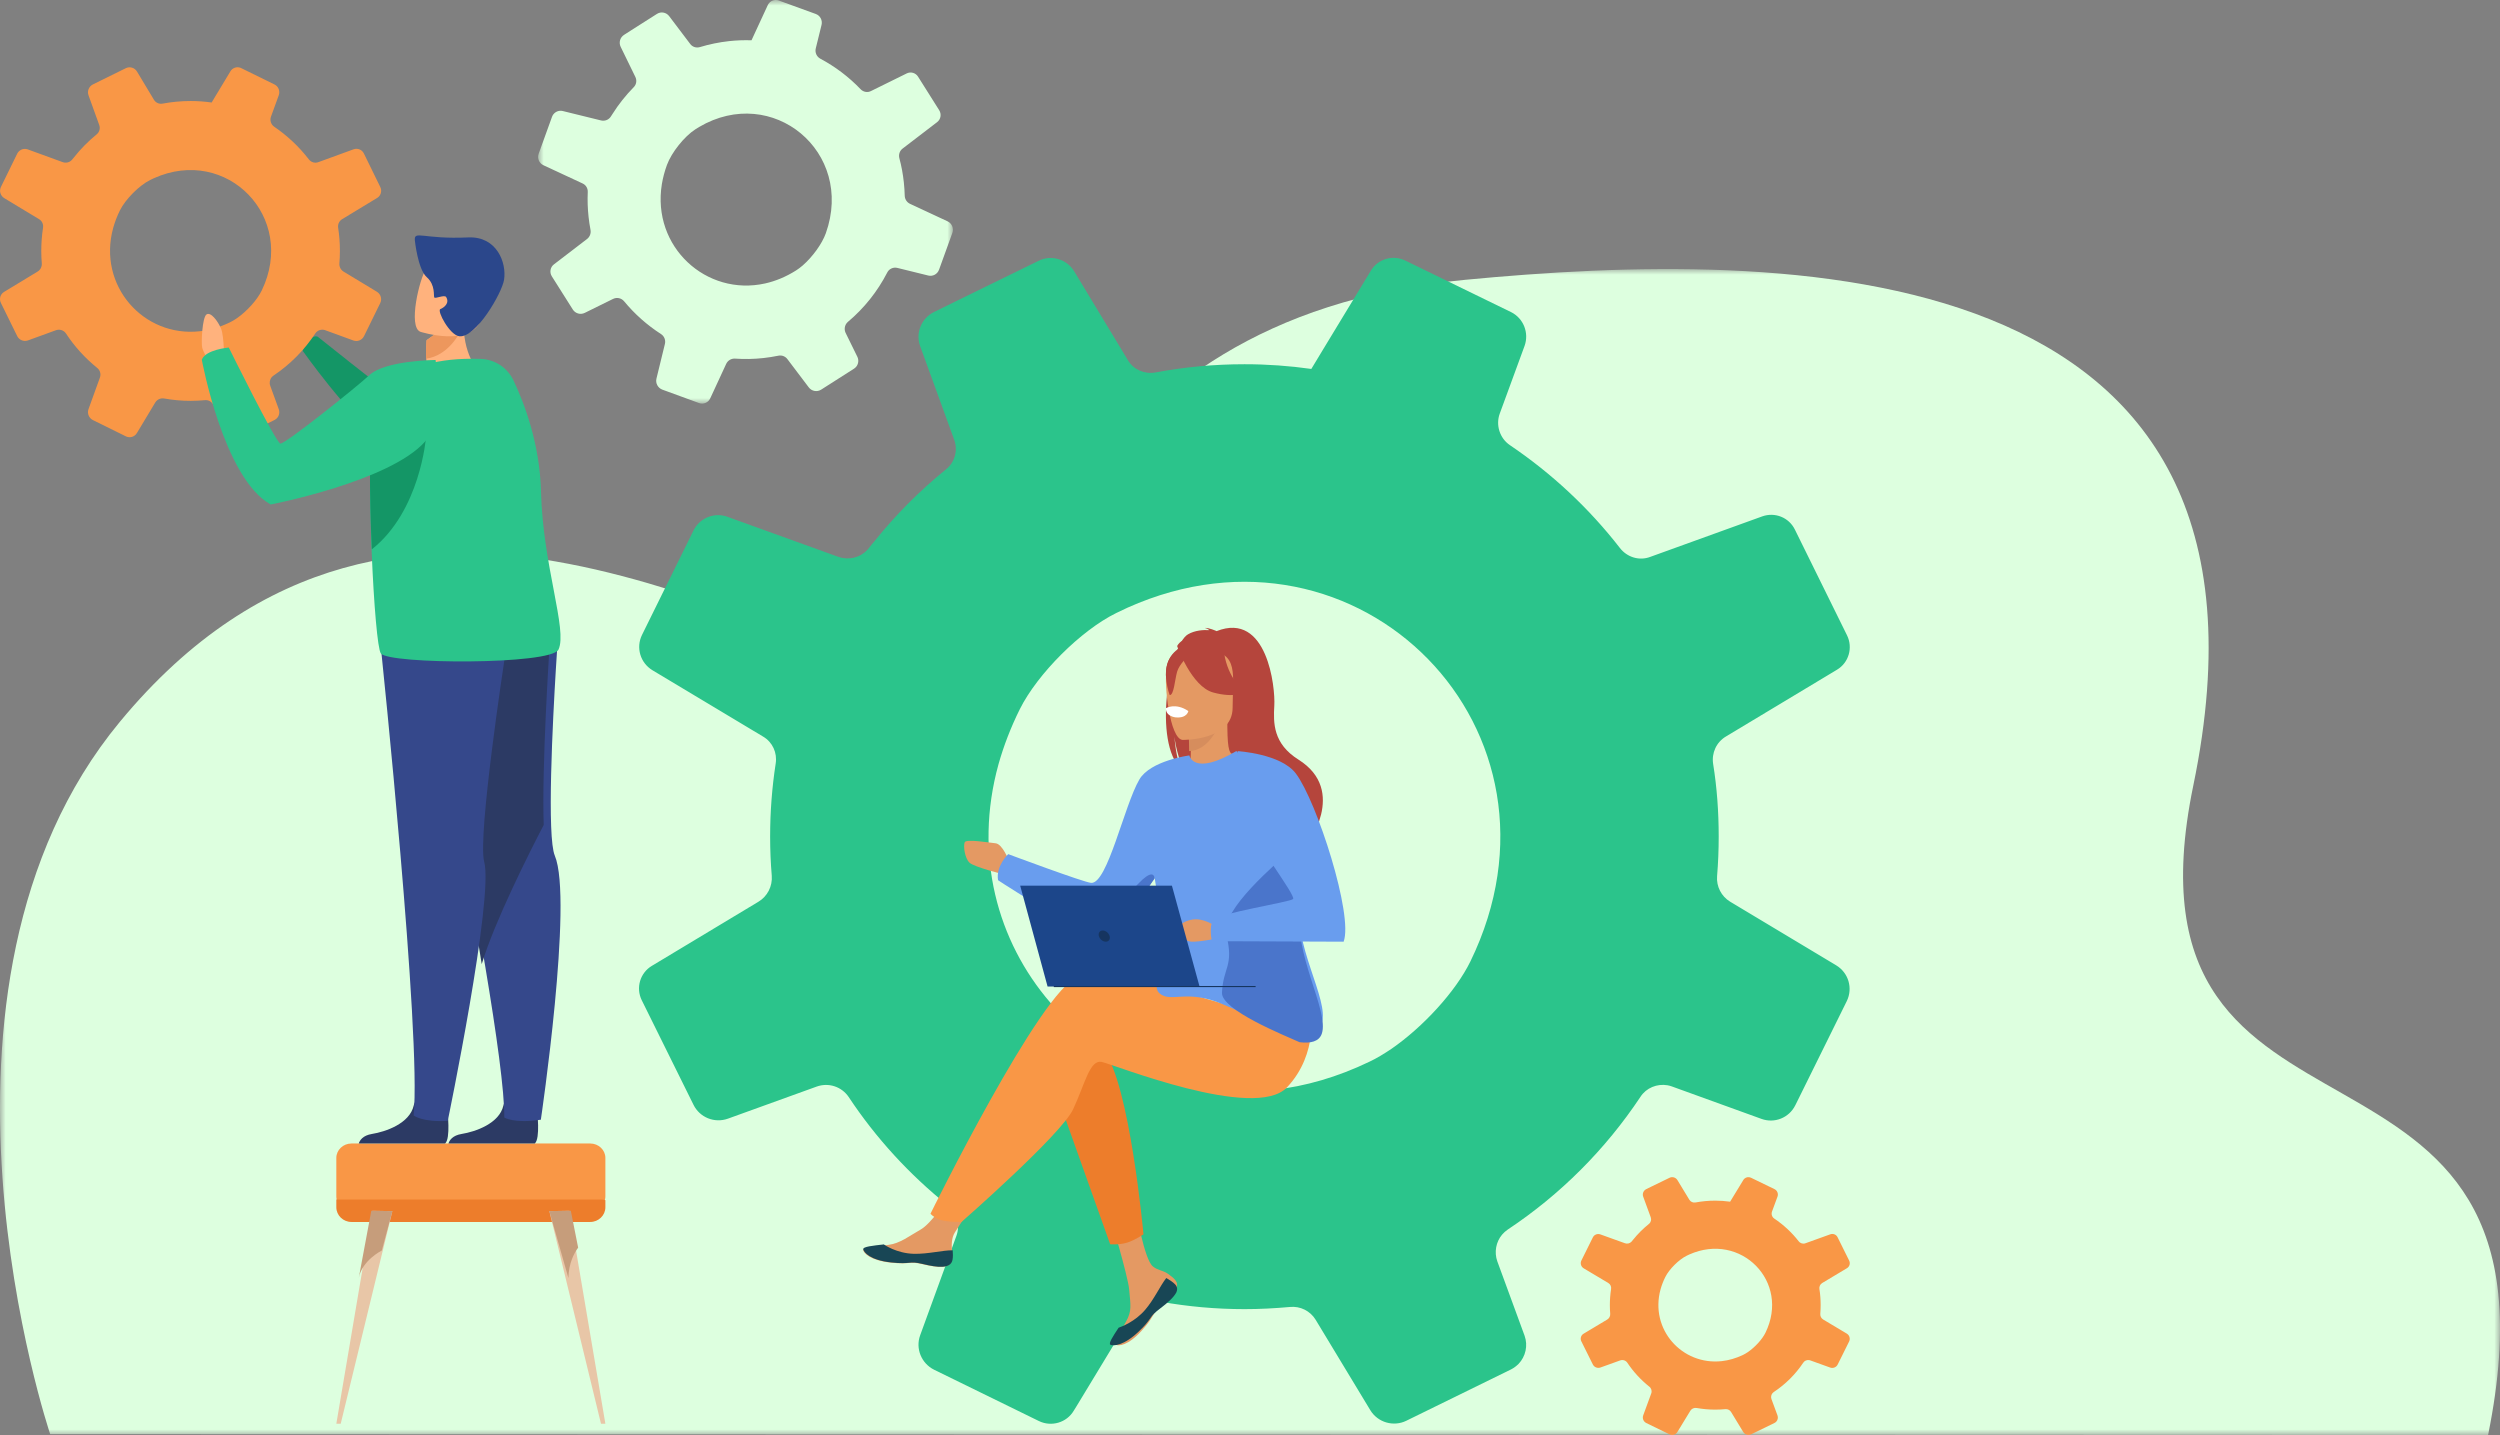 <?xml version="1.0" encoding="UTF-8"?>
<svg width="223px" height="128px" viewBox="0 0 223 128" version="1.1" xmlns="http://www.w3.org/2000/svg" xmlns:xlink="http://www.w3.org/1999/xlink">
    <rect x="0" y="0" width="223" height="128" fill="#808080" stroke="none"/>
    <title>Group 110</title>
    <defs>
        <polygon id="path-1" points="0 0 223 0 223 104 0 104"></polygon>
        <polygon id="path-3" points="0 0 37 0 37 36 0 36"></polygon>
    </defs>
    <g id="Desktop" stroke="none" stroke-width="1" fill="none" fill-rule="evenodd">
        <g id="EVB-Home-v3" transform="translate(-945, -3756)">
            <g id="Group-110" transform="translate(945, 3756)">
                <g id="Group-3" transform="translate(0, 24)">
                    <mask id="mask-2" fill="white">
                        <use xlink:href="#path-1"></use>
                    </mask>
                    <g id="Clip-2"></g>
                    <path d="M4.475,103.923 C4.475,103.923 -8.942,64.144 10.687,40.392 C36.004,9.755 68.72,35.364 80.996,34.617 C93.273,33.87 93.964,4.475 130.643,0.964 C159.004,-1.751 205.581,-1.965 195.644,46.061 C188.089,82.575 230.122,63.662 221.938,104 L4.475,103.923 Z" id="Fill-1" fill="#DDFFDF" mask="url(#mask-2)"></path>
                </g>
                <path d="M89.071,68.153 C89.53,66.532 90.157,64.887 90.976,63.242 C92.544,60.108 96.414,56.229 99.573,54.68 C99.91,54.512 100.248,54.356 100.585,54.2 C121.25,44.953 141.18,65.163 131.161,85.757 C129.846,88.447 126.941,91.605 124.108,93.563 C123.444,94.007 122.794,94.403 122.179,94.692 C119.297,96.084 116.428,96.901 113.631,97.213 C97.692,98.978 84.574,84.389 89.071,68.153 M163.786,86.106 L154.321,80.426 C153.538,79.945 153.091,79.069 153.164,78.156 C153.26,76.991 153.308,75.815 153.308,74.626 C153.308,72.416 153.152,70.255 152.814,68.153 C152.657,67.169 153.103,66.196 153.96,65.691 L163.846,59.747 C164.907,59.123 165.305,57.778 164.75,56.661 L160.096,47.223 C159.566,46.154 158.324,45.662 157.203,46.058 L147.208,49.672 C146.243,50.045 145.146,49.72 144.495,48.88 C141.746,45.337 138.431,42.239 134.681,39.705 C133.777,39.093 133.403,37.916 133.777,36.895 L135.995,30.843 C136.405,29.691 135.899,28.394 134.79,27.841 L125.373,23.254 C125.181,23.158 124.988,23.086 124.783,23.05 C123.818,22.846 122.794,23.278 122.275,24.155 L118.007,31.192 L116.97,32.909 C115.029,32.633 113.028,32.489 111.014,32.489 C108.302,32.489 105.637,32.741 103.081,33.221 C102.104,33.401 101.116,32.981 100.609,32.128 L95.811,24.191 C95.148,23.11 93.774,22.702 92.64,23.266 L85.394,26.808 L83.32,27.829 C82.187,28.382 81.645,29.703 82.079,30.879 L85.105,39.201 C85.466,40.162 85.177,41.242 84.381,41.867 C82.03,43.776 79.884,45.926 78.003,48.279 C77.823,48.472 77.678,48.664 77.521,48.868 C77.473,48.94 77.413,49 77.353,49.06 C76.689,49.768 75.665,49.997 74.748,49.66 L64.874,46.094 C64.765,46.046 64.645,46.022 64.536,45.998 C63.475,45.782 62.366,46.31 61.872,47.295 L57.266,56.637 C56.712,57.766 57.11,59.123 58.195,59.783 L68.069,65.704 C68.913,66.196 69.347,67.157 69.19,68.117 C68.865,70.231 68.696,72.404 68.696,74.626 C68.696,75.802 68.744,76.967 68.841,78.12 C68.913,79.057 68.455,79.957 67.647,80.438 L58.146,86.154 C57.098,86.778 56.7,88.111 57.242,89.216 L61.86,98.546 C62.414,99.675 63.729,100.215 64.934,99.783 L72.843,96.925 C73.904,96.541 75.074,96.925 75.701,97.85 C78.124,101.512 81.114,104.767 84.538,107.517 C85.358,108.153 85.671,109.258 85.31,110.242 L82.079,119.105 C81.645,120.293 82.187,121.614 83.32,122.179 L92.664,126.754 C93.786,127.306 95.148,126.898 95.775,125.841 L96.028,125.433 L100.983,117.255 C101.514,116.379 102.514,115.934 103.527,116.114 L103.539,116.114 C105.963,116.547 108.458,116.775 111.014,116.775 C112.377,116.775 113.715,116.703 115.053,116.583 C115.981,116.487 116.874,116.931 117.356,117.724 L122.227,125.781 C122.89,126.886 124.301,127.294 125.446,126.73 L134.778,122.155 C135.043,122.023 135.272,121.842 135.465,121.65 C136.08,121.002 136.309,120.029 135.995,119.152 L133.56,112.512 C133.271,111.695 133.439,110.783 133.982,110.134 C134.127,109.966 134.295,109.81 134.488,109.678 C139.19,106.556 143.205,102.533 146.328,97.838 C146.846,97.033 147.811,96.649 148.739,96.805 C148.872,96.829 149.004,96.865 149.137,96.913 L157.13,99.807 C158.288,100.227 159.578,99.711 160.132,98.606 L160.241,98.39 L164.738,89.288 C165.293,88.135 164.883,86.766 163.786,86.106" id="Fill-36" fill="#2BC48B"></path>
                <path d="M148.127,114.986 C148.229,114.627 148.368,114.263 148.55,113.9 C148.899,113.206 149.759,112.349 150.461,112.006 C150.536,111.969 150.611,111.934 150.686,111.9 C155.278,109.855 159.707,114.325 157.48,118.879 C157.188,119.474 156.542,120.172 155.913,120.605 C155.766,120.704 155.621,120.791 155.484,120.855 C154.844,121.163 154.206,121.343 153.585,121.413 C150.043,121.803 147.128,118.576 148.127,114.986 M164.73,118.956 L162.627,117.7 C162.453,117.594 162.354,117.4 162.37,117.198 C162.391,116.94 162.402,116.68 162.402,116.417 C162.402,115.929 162.367,115.45 162.292,114.986 C162.257,114.768 162.356,114.553 162.546,114.441 L164.743,113.127 C164.979,112.989 165.068,112.691 164.944,112.444 L163.91,110.357 C163.792,110.12 163.516,110.012 163.267,110.099 L161.046,110.899 C160.832,110.981 160.588,110.909 160.443,110.723 C159.833,109.94 159.096,109.255 158.262,108.694 C158.062,108.559 157.979,108.299 158.062,108.073 L158.555,106.734 C158.646,106.48 158.533,106.193 158.287,106.071 L156.194,105.056 C156.151,105.035 156.108,105.019 156.063,105.011 C155.849,104.966 155.621,105.062 155.506,105.255 L154.557,106.812 L154.327,107.191 C153.895,107.13 153.451,107.098 153.003,107.098 C152.4,107.098 151.808,107.154 151.24,107.26 C151.023,107.3 150.804,107.207 150.691,107.019 L149.625,105.263 C149.477,105.024 149.172,104.934 148.92,105.059 L147.31,105.842 L146.849,106.068 C146.597,106.19 146.477,106.482 146.573,106.743 L147.246,108.583 C147.326,108.795 147.262,109.034 147.085,109.172 C146.562,109.595 146.085,110.07 145.667,110.591 C145.627,110.633 145.595,110.676 145.56,110.721 C145.55,110.737 145.536,110.75 145.523,110.763 C145.375,110.92 145.148,110.97 144.944,110.896 L142.75,110.107 C142.726,110.097 142.699,110.091 142.675,110.086 C142.439,110.038 142.192,110.155 142.083,110.373 L141.059,112.439 C140.936,112.689 141.024,112.989 141.266,113.135 L143.46,114.444 C143.647,114.553 143.744,114.765 143.709,114.978 C143.637,115.445 143.599,115.926 143.599,116.417 C143.599,116.677 143.61,116.935 143.631,117.19 C143.647,117.397 143.546,117.596 143.366,117.702 L141.255,118.967 C141.022,119.105 140.933,119.4 141.054,119.644 L142.08,121.707 C142.203,121.957 142.495,122.076 142.763,121.981 L144.521,121.349 C144.756,121.264 145.016,121.349 145.156,121.553 C145.694,122.363 146.359,123.083 147.12,123.691 C147.302,123.832 147.371,124.076 147.291,124.294 L146.573,126.254 C146.477,126.517 146.597,126.809 146.849,126.934 L148.925,127.946 C149.175,128.068 149.477,127.977 149.617,127.744 L149.673,127.653 L150.774,125.845 C150.892,125.651 151.114,125.553 151.339,125.593 L151.342,125.593 C151.881,125.688 152.435,125.739 153.003,125.739 C153.306,125.739 153.603,125.723 153.901,125.696 C154.107,125.675 154.305,125.773 154.412,125.948 L155.495,127.73 C155.642,127.975 155.956,128.065 156.21,127.94 L158.284,126.928 C158.343,126.899 158.394,126.859 158.437,126.817 C158.573,126.673 158.624,126.458 158.555,126.265 L158.013,124.796 C157.949,124.615 157.987,124.413 158.107,124.27 C158.139,124.233 158.177,124.198 158.22,124.169 C159.264,123.479 160.157,122.589 160.851,121.551 C160.966,121.373 161.18,121.288 161.387,121.322 C161.416,121.328 161.445,121.336 161.475,121.346 L163.251,121.986 C163.508,122.079 163.795,121.965 163.918,121.721 L163.942,121.673 L164.942,119.66 C165.065,119.405 164.974,119.102 164.73,118.956" id="Fill-38" fill="#F99746"></path>
                <g id="Group-42" transform="translate(48, 0)">
                    <mask id="mask-4" fill="white">
                        <use xlink:href="#path-3"></use>
                    </mask>
                    <g id="Clip-41"></g>
                    <path d="M11.037,16.426 C11.131,15.865 11.28,15.291 11.493,14.709 C11.9,13.601 13.046,12.16 14.04,11.526 C14.146,11.458 14.253,11.393 14.359,11.328 C20.893,7.479 28.249,13.535 25.664,20.806 C25.324,21.756 24.473,22.92 23.602,23.679 C23.397,23.852 23.195,24.009 23.002,24.128 C22.094,24.7 21.17,25.077 20.252,25.283 C15.018,26.453 10.13,22.034 11.037,16.426 M36.52,19.741 L33.169,18.179 C32.891,18.046 32.711,17.768 32.702,17.459 C32.692,17.065 32.666,16.669 32.623,16.27 C32.543,15.529 32.412,14.81 32.224,14.117 C32.136,13.792 32.249,13.45 32.516,13.25 L35.587,10.898 C35.917,10.65 36.001,10.185 35.776,9.83 L33.887,6.833 C33.672,6.494 33.242,6.373 32.883,6.547 L29.692,8.121 C29.385,8.281 29.009,8.212 28.762,7.954 C27.72,6.865 26.506,5.946 25.168,5.232 C24.845,5.059 24.678,4.678 24.765,4.322 L25.284,2.212 C25.378,1.81 25.163,1.394 24.775,1.249 L21.479,0.051 C21.411,0.026 21.345,0.009 21.275,0.004 C20.947,-0.03 20.622,0.153 20.482,0.465 L19.318,2.98 L19.035,3.594 C18.38,3.571 17.709,3.596 17.04,3.668 C16.139,3.767 15.262,3.948 14.43,4.201 C14.112,4.297 13.768,4.192 13.569,3.924 L11.687,1.436 C11.427,1.097 10.956,1.01 10.599,1.241 L8.319,2.691 L7.667,3.109 C7.31,3.335 7.177,3.798 7.364,4.177 L8.671,6.858 C8.826,7.167 8.769,7.54 8.527,7.779 C7.815,8.504 7.179,9.303 6.639,10.161 C6.586,10.232 6.545,10.301 6.5,10.375 C6.487,10.401 6.469,10.424 6.451,10.446 C6.256,10.708 5.924,10.821 5.607,10.742 L2.196,9.903 C2.158,9.891 2.117,9.887 2.08,9.883 C1.72,9.849 1.37,10.066 1.242,10.415 L0.049,13.715 C-0.095,14.114 0.087,14.554 0.471,14.737 L3.968,16.365 C4.266,16.499 4.445,16.806 4.428,17.134 C4.396,17.854 4.418,18.589 4.499,19.335 C4.541,19.729 4.6,20.118 4.673,20.502 C4.731,20.813 4.611,21.132 4.36,21.322 L1.409,23.583 C1.083,23.831 0.999,24.292 1.22,24.643 L3.092,27.606 C3.317,27.964 3.774,28.098 4.159,27.909 L6.684,26.664 C7.023,26.497 7.425,26.583 7.667,26.871 C8.605,28.011 9.717,28.994 10.954,29.793 C11.25,29.977 11.394,30.336 11.31,30.679 L10.556,33.769 C10.455,34.183 10.683,34.607 11.08,34.755 L14.351,35.951 C14.744,36.096 15.182,35.909 15.352,35.532 L15.422,35.386 L16.773,32.464 C16.917,32.15 17.234,31.965 17.577,31.989 L17.581,31.989 C18.402,32.046 19.24,32.032 20.09,31.939 C20.543,31.89 20.985,31.817 21.425,31.729 C21.73,31.663 22.043,31.779 22.232,32.028 L24.142,34.554 C24.403,34.901 24.886,34.986 25.247,34.756 L28.183,32.883 C28.266,32.829 28.336,32.76 28.393,32.689 C28.574,32.449 28.615,32.115 28.479,31.832 L27.429,29.693 C27.304,29.429 27.327,29.117 27.484,28.88 C27.526,28.818 27.576,28.76 27.635,28.709 C29.085,27.491 30.274,25.996 31.142,24.309 C31.285,24.02 31.592,23.856 31.906,23.875 C31.951,23.878 31.997,23.885 32.042,23.897 L34.804,24.578 C35.204,24.677 35.614,24.457 35.759,24.066 L35.787,23.99 L36.952,20.774 C37.095,20.367 36.909,19.923 36.52,19.741" id="Fill-40" fill="#DDFFDF" mask="url(#mask-4)"></path>
                </g>
                <path d="M104.834,114.181 C105.016,114.404 105.039,114.652 104.949,114.918 C104.949,114.919 104.948,114.921 104.947,114.922 C104.78,115.413 104.229,115.961 103.589,116.509 C103.507,116.579 103.434,116.643 103.371,116.703 C103.354,116.718 103.337,116.734 103.322,116.749 C103.309,116.761 103.296,116.774 103.284,116.786 C102.687,117.372 102.911,117.506 101.839,118.696 C100.616,120.052 99.773,120.076 99.534,119.953 C99.331,119.847 99.743,119.128 100.199,118.32 C100.221,118.281 100.243,118.242 100.266,118.202 C100.327,118.095 100.387,117.986 100.447,117.878 C100.982,116.905 100.845,116.449 100.718,115.001 C100.615,113.825 99,108.43 99,108.43 L101.344,108 C101.344,108 102.05,112.296 102.828,112.958 C103.244,113.31 103.709,113.315 104.109,113.576 C104.137,113.594 104.165,113.613 104.192,113.632 C104.419,113.793 104.651,113.958 104.834,114.181" id="Fill-43" fill="#E49963"></path>
                <path d="M104.819,114.565 C105.017,114.773 105.042,115.005 104.944,115.253 C104.944,115.254 104.943,115.256 104.942,115.257 C104.72,115.715 104.136,116.225 103.463,116.735 C103.375,116.802 103.298,116.863 103.229,116.92 C103.211,116.935 103.192,116.949 103.175,116.964 C103.161,116.975 103.148,116.987 103.134,116.998 C102.485,117.545 102.73,117.671 101.563,118.782 C100.234,120.048 99.318,120.071 99.058,119.956 C98.837,119.857 99.285,119.186 99.781,118.431 C100.04,118.344 101.242,117.897 102.151,116.832 C102.952,115.897 103.486,114.696 104.031,114 C104.062,114.017 104.092,114.034 104.122,114.052 C104.369,114.202 104.62,114.357 104.819,114.565" id="Fill-45" fill="#184655"></path>
                <path d="M84.896,112.419 C84.733,113.195 83.576,113.066 82.283,112.764 C80.99,112.462 81.297,112.821 79.456,112.626 C77.616,112.431 77.058,111.776 77.002,111.514 C76.952,111.282 77.861,111.2 78.837,111.093 C78.96,111.08 79.083,111.065 79.206,111.05 C80.307,110.918 81.114,110.239 82.114,109.681 C83.062,109.153 84.476,107 84.476,107 L87,107.191 C87,107.191 85.676,109.114 85.163,109.95 C84.862,110.442 84.878,111.092 84.915,111.594 C84.935,111.867 84.953,112.146 84.896,112.419" id="Fill-47" fill="#E49963"></path>
                <path d="M82.326,112.752 C81.022,112.436 81.332,112.812 79.477,112.608 C77.621,112.404 77.059,111.716 77.002,111.442 C76.951,111.198 77.868,111.113 78.852,111 L78.861,111.019 C78.861,111.019 79.974,111.803 81.519,111.84 C82.778,111.87 84.111,111.512 84.981,111.526 C85,111.812 85.019,112.104 84.961,112.391 C84.797,113.205 83.63,113.069 82.326,112.752" id="Fill-49" fill="#184655"></path>
                <path d="M90,76.795 C90,76.795 89.432,75.282 88.807,75.221 C88.183,75.159 86.195,74.819 86.053,75.128 C85.911,75.437 86.053,76.548 86.479,76.95 C86.905,77.351 89.546,78 89.546,78 L90,76.795 Z" id="Fill-51" fill="#E49963"></path>
                <path d="M94,96.895 L99.026,110.987 C99.026,110.987 99.798,111.065 100.538,110.843 C101.219,110.638 102,110.101 102,110.101 C102,110.101 100.753,96.57 98.467,93.756 C96.182,90.941 94,96.895 94,96.895" id="Fill-53" fill="#ED7D2B"></path>
                <path d="M114.163,91.153 C114.163,91.153 99.433,86.069 96.148,87.151 C92.863,88.233 83,108.263 83,108.263 C83,108.263 83.223,108.565 83.83,108.797 C84.395,109.014 85.764,109 85.764,109 C85.764,109 94.665,101.212 95.725,98.941 C96.784,96.669 97.208,94.506 98.268,94.722 C99.327,94.939 111.938,100.022 114.799,96.994 C117.66,93.965 116.912,90.03 116.912,90.03 L114.163,91.153 Z" id="Fill-55" fill="#F99746"></path>
                <path d="M105.373,68.621 C105.142,68.131 104.883,67.263 104.756,65.713 C104.776,65.867 105.036,67.821 105.77,68.927 C108.785,70.953 114.564,77.718 114.449,79 C114.449,79 116.485,75.466 116.52,75.445 C116.52,75.445 120.274,70.558 115.824,67.759 C113.563,66.336 113.574,64.51 113.669,62.924 C113.764,61.337 113.052,54.509 108.521,56.296 C108.521,56.296 107.794,55.965 107.469,56.015 C107.469,56.015 107.735,56.067 107.87,56.21 C107.345,56.178 106.594,56.218 105.967,56.582 C104.306,57.548 102.82,66.216 105.373,68.621" id="Fill-57" fill="#B5453C"></path>
                <path d="M106,68.461 C105.986,68.468 107.364,69.232 108.401,68.929 C109.376,68.645 110.013,67.297 110,67.294 C109.587,67.206 109.468,66.601 109.477,64 L109.29,64.039 L106.151,64.702 C106.151,64.702 106.222,65.756 106.224,66.749 C106.226,67.582 106.179,68.372 106,68.461" id="Fill-59" fill="#E49963"></path>
                <path d="M106,64.734 C106,64.734 106.068,65.901 106.07,67 C107.749,66.942 108.636,65.049 109,64 L106,64.734 Z" id="Fill-61" fill="#D68D5D"></path>
                <path d="M109.762,64 C109.762,64 110.737,62.421 110.971,61.072 C111.139,60.108 110.66,56.536 107.156,57.05 C107.156,57.05 106.139,57.153 105.182,57.815 C104.422,58.341 103.324,59.478 104.551,62.595 L104.87,63.648 L109.762,64 Z" id="Fill-63" fill="#B5453C"></path>
                <path d="M105.486,66 C105.486,66 109.947,66.078 109.95,63.125 C109.953,60.172 110.531,58.193 107.683,58.018 C104.835,57.843 104.28,58.97 104.053,59.955 C103.827,60.94 104.325,65.903 105.486,66" id="Fill-65" fill="#E49963"></path>
                <path d="M105,57.625 C105,57.625 106.267,61.235 108.212,61.769 C110.156,62.302 111,61.746 111,61.746 C111,61.746 109.508,60.481 109.199,58.274 C109.199,58.274 105.956,55.907 105,57.625" id="Fill-67" fill="#B5453C"></path>
                <path d="M106,58.521 C106,58.521 105.192,59.234 104.995,59.927 C104.799,60.62 104.71,62.047 104.334,61.999 C104.334,61.999 103.519,59.828 104.435,58.6 C105.406,57.298 106,58.521 106,58.521" id="Fill-69" fill="#B5453C"></path>
                <path d="M116.04,80.421 C116.49,78.542 114.958,74.896 113.359,71.877 C111.908,69.142 110.401,66.922 110.266,67.002 C106.439,69.262 106.093,67.383 106.093,67.383 C106.093,67.383 102.617,67.842 101.633,69.528 C100.271,71.86 98.788,78.855 97.331,78.752 C96.663,78.704 89.934,76.188 89.934,76.188 C89.934,76.188 88.813,77.233 89.027,78.515 C89.027,78.515 92.35,80.729 95.16,82.141 C96.646,82.888 97.989,83.411 98.62,83.263 C99.9,82.963 101.9,80.011 102.98,78.273 C102.982,78.269 102.985,78.265 102.987,78.261 C104.366,86.027 102.491,87.795 103.44,88.614 C104.442,89.479 105.874,88.202 109.024,89.561 C111.09,90.452 113.957,91.741 115.887,91.966 C116.9,92.084 117.655,91.909 117.901,91.229 C118.617,89.252 115.181,84.003 116.04,80.421" id="Fill-71" fill="#699DEE"></path>
                <path d="M106,63.426 C106,63.426 105.901,64.092 104.853,63.989 C104.853,63.989 103.974,63.903 104.001,63.171 C104.001,63.171 104.854,62.65 106,63.426" id="Fill-73" fill="#FFFFFF"></path>
                <path d="M117.903,92.211 C117.661,92.907 116.918,93.086 115.923,92.965 C114.61,92.373 108.937,90.097 109.001,88.556 C109.095,86.273 110.091,86.2 109.388,83.383 C108.822,81.121 114.064,76.914 114.9,76 C116.472,79.088 116.516,79.234 116.073,81.156 C115.229,84.82 118.607,90.189 117.903,92.211" id="Fill-75" fill="#4A75CB"></path>
                <path d="M103,78.355 C101.895,79.965 99.85,82.699 98.54,82.977 C97.894,83.114 96.52,82.63 95,81.938 C96.11,82.196 97.188,82.188 98.235,82.097 C99.37,81.998 99.699,80.745 101.493,78.865 C102.657,77.646 102.943,77.953 103,78.355" id="Fill-77" fill="#4A75CB"></path>
                <path d="M108.285,82.524 C108.285,82.524 107.294,81.868 106.359,82.024 C105.424,82.18 104.965,82.728 105.002,82.978 C105.039,83.228 105.534,83.931 106.249,83.994 C106.964,84.057 109,83.619 109,83.619 L108.285,82.524 Z" id="Fill-79" fill="#E49963"></path>
                <path d="M110.391,67 C110.391,67 114.253,67.226 115.59,68.997 C117.472,71.491 120.741,81.671 119.849,84 L108.099,83.953 C108.099,83.953 107.814,82.689 108.21,82.077 C108.607,81.465 115.045,80.477 115.342,80.195 C115.639,79.913 111.628,74.69 111.628,73.843 C111.628,72.997 110.391,67 110.391,67" id="Fill-81" fill="#699DEE"></path>
                <polygon id="Fill-83" fill="#1C468A" points="104.535 79 91 79 93.444 88 107 88"></polygon>
                <polygon id="Fill-85" fill="#163560" points="94 88.05 112 88.05 112 87.95 94 87.95"></polygon>
                <path d="M98.98,83.5 C98.904,83.224 98.628,83 98.362,83 C98.097,83 97.943,83.224 98.019,83.5 C98.096,83.776 98.372,84 98.638,84 C98.903,84 99.057,83.776 98.98,83.5" id="Fill-87" fill="#163560"></path>
                <path d="M54,103.286 L54,106.714 C54,107.421 53.392,108 52.648,108 L31.352,108 C30.608,108 30,107.421 30,106.714 L30,103.286 C30,102.579 30.608,102 31.352,102 L52.648,102 C53.392,102 54,102.579 54,103.286" id="Fill-88" fill="#F99746"></path>
                <path d="M54,107.052 L54,107.688 C54,108.41 53.392,109 52.648,109 L31.352,109 C30.608,109 30,108.41 30,107.688 L30,107 L53.612,107 C53.746,107 53.877,107.019 54,107.052" id="Fill-89" fill="#ED7D2B"></path>
                <path d="M35,108.033 L34.108,111.707 L34.106,111.708 L30.391,127 L30,127 L32.147,114.313 C32.15,114.301 32.153,114.288 32.155,114.274 L33.217,108 L35,108.033 Z" id="Fill-90" fill="#E8C6A7"></path>
                <path d="M35,108.032 L34.059,111.545 L34.058,111.546 C34.004,111.572 32.291,112.445 32,114 L33.12,108 L35,108.032 Z" id="Fill-91" fill="#C69D7B"></path>
                <path d="M54,127 L53.609,127 L50.582,114.543 L50.582,114.541 L49.894,111.708 L49.893,111.707 L49,108.033 L50.783,108 L51.391,111.587 L51.845,114.274 C51.847,114.288 51.85,114.301 51.852,114.313 L54,127 Z" id="Fill-92" fill="#E8C6A7"></path>
                <path d="M48.007,114.008 C48.005,114.01 48.002,114.008 47.999,114.003 C47.989,113.984 47.991,113.988 48.007,114.008" id="Fill-93" fill="#E8C6A7"></path>
                <path d="M51.571,111.291 C51.218,111.768 50.73,112.665 50.701,114 L49.961,111.402 L49.96,111.401 L49,108.03 L50.918,108 L51.571,111.291 Z" id="Fill-94" fill="#C69D7B"></path>
                <path d="M27.515,30.372 C28.01,29.835 28.346,30.037 28.346,30.037 C28.346,30.037 34.19,34.709 34.748,35.048 C35.305,35.388 42.907,35.618 42.907,35.618 C42.907,35.618 45.951,35.582 46.69,37.209 C47.332,38.623 46.879,39.841 46.217,40.735 C45.427,41.801 44.084,42.245 42.843,41.867 C40.056,41.021 34.514,39.293 33.477,38.633 C31.168,37.163 27,31.294 27,31.294 C27,31.294 27.126,30.794 27.515,30.372" id="Fill-95" fill="#149666"></path>
                <path d="M10.097,20.327 C10.241,19.813 10.438,19.291 10.696,18.769 C11.19,17.775 12.408,16.544 13.402,16.052 C13.509,15.999 13.615,15.949 13.721,15.9 C20.227,12.966 26.501,19.379 23.347,25.913 C22.933,26.767 22.018,27.769 21.126,28.39 C20.918,28.531 20.713,28.657 20.519,28.748 C19.612,29.19 18.709,29.449 17.828,29.548 C12.81,30.109 8.681,25.479 10.097,20.327 M33.618,26.024 L30.638,24.222 C30.392,24.069 30.251,23.791 30.274,23.501 C30.304,23.132 30.319,22.758 30.319,22.381 C30.319,21.68 30.27,20.994 30.164,20.327 C30.114,20.015 30.255,19.706 30.524,19.546 L33.637,17.66 C33.971,17.462 34.096,17.035 33.921,16.681 L32.456,13.686 C32.289,13.347 31.898,13.191 31.545,13.316 L28.399,14.463 C28.095,14.581 27.75,14.479 27.545,14.212 C26.679,13.088 25.636,12.105 24.455,11.301 C24.17,11.107 24.053,10.733 24.17,10.409 L24.869,8.489 C24.998,8.123 24.839,7.711 24.489,7.536 L21.525,6.081 C21.464,6.05 21.404,6.027 21.339,6.016 C21.035,5.951 20.713,6.088 20.55,6.366 L19.206,8.599 L18.879,9.144 C18.268,9.056 17.638,9.011 17.004,9.011 C16.151,9.011 15.312,9.091 14.507,9.243 C14.199,9.3 13.888,9.167 13.729,8.896 L12.218,6.378 C12.01,6.035 11.577,5.905 11.22,6.084 L8.939,7.208 L8.286,7.532 C7.929,7.708 7.758,8.127 7.895,8.5 L8.848,11.141 C8.962,11.446 8.871,11.788 8.62,11.987 C7.88,12.592 7.204,13.275 6.612,14.021 C6.555,14.082 6.51,14.143 6.46,14.208 C6.445,14.231 6.426,14.25 6.407,14.269 C6.199,14.494 5.876,14.566 5.587,14.46 L2.479,13.328 C2.445,13.313 2.407,13.305 2.373,13.297 C2.038,13.229 1.689,13.396 1.534,13.709 L0.084,16.673 C-0.091,17.032 0.035,17.462 0.376,17.672 L3.485,19.55 C3.75,19.706 3.887,20.011 3.838,20.316 C3.735,20.987 3.682,21.676 3.682,22.381 C3.682,22.755 3.697,23.124 3.728,23.49 C3.75,23.787 3.606,24.073 3.352,24.226 L0.361,26.039 C0.031,26.237 -0.095,26.66 0.076,27.011 L1.53,29.971 C1.705,30.33 2.118,30.501 2.498,30.364 L4.988,29.457 C5.322,29.335 5.69,29.457 5.887,29.75 C6.65,30.913 7.591,31.945 8.669,32.818 C8.928,33.02 9.026,33.37 8.912,33.683 L7.895,36.495 C7.758,36.872 7.929,37.291 8.286,37.47 L11.228,38.922 C11.581,39.097 12.01,38.968 12.207,38.632 L12.287,38.503 L13.846,35.908 C14.014,35.63 14.329,35.489 14.647,35.546 L14.651,35.546 C15.414,35.683 16.2,35.756 17.004,35.756 C17.433,35.756 17.855,35.733 18.276,35.695 C18.568,35.664 18.849,35.805 19.001,36.057 L20.534,38.613 C20.743,38.964 21.187,39.093 21.548,38.914 L24.486,37.463 C24.569,37.421 24.641,37.363 24.702,37.303 C24.896,37.097 24.968,36.788 24.869,36.51 L24.102,34.403 C24.011,34.144 24.064,33.854 24.235,33.648 C24.281,33.595 24.334,33.546 24.395,33.504 C25.875,32.513 27.139,31.237 28.122,29.747 C28.285,29.491 28.589,29.369 28.881,29.419 C28.923,29.427 28.964,29.438 29.006,29.453 L31.523,30.372 C31.887,30.505 32.293,30.341 32.468,29.99 L32.502,29.922 L33.918,27.034 C34.092,26.668 33.963,26.234 33.618,26.024" id="Fill-96" fill="#F99746"></path>
                <path d="M20,32.373 C20,32.373 20.007,30.011 19.722,29.324 C19.438,28.637 18.785,27.778 18.414,28.053 C18.042,28.327 17.928,30.629 18.042,31.041 C18.156,31.454 19,33 19,33 L20,32.373 Z" id="Fill-97" fill="#FFB27D"></path>
                <path d="M47.703,102 C48.216,101.561 47.909,99.104 47.909,99.104 C47.909,99.104 45.268,96.993 44.905,98.609 C44.542,100.226 42.397,100.951 41.176,101.149 C40.361,101.281 40.09,101.721 40,102 L47.703,102 Z" id="Fill-98" fill="#2C3A64"></path>
                <path d="M48.244,99.877 C45.855,100.24 44.981,99.684 44.981,99.684 C45.012,97.386 44.287,92.204 43.292,86.255 C41.98,78.41 40.201,69.23 39.077,63.571 C38.431,60.316 38,58.226 38,58.226 L39.953,58.188 L49.692,58 C49.692,58 48.963,68.526 49.163,73.724 C49.211,74.965 49.312,75.904 49.488,76.322 C51.147,80.261 48.244,99.877 48.244,99.877" id="Fill-99" fill="#35488B"></path>
                <path d="M48.501,73.583 C47.255,75.978 44.132,82.15 42.97,86 C41.735,78.226 40.059,69.129 39,63.521 C39.052,61.401 39.299,59.549 39.825,58.187 L49,58 C49,58 48.314,68.431 48.501,73.583" id="Fill-100" fill="#2C3A64"></path>
                <path d="M39.703,102 C40.216,101.561 39.909,99.104 39.909,99.104 C39.909,99.104 37.268,96.993 36.905,98.609 C36.542,100.226 34.397,100.951 33.176,101.149 C32.361,101.281 32.09,101.721 32,102 L39.703,102 Z" id="Fill-101" fill="#2C3A64"></path>
                <path d="M34,58 C34,58 37.608,92.533 36.894,99.497 C36.894,99.497 37.665,100.122 39.94,99.979 C39.94,99.979 44.062,80.084 43.189,76.865 C42.582,74.627 45,58.819 45,58.819 L34,58 Z" id="Fill-102" fill="#35488B"></path>
                <path d="M43,33.531 C43,33.531 38.321,35.746 36,34.736 C36,34.736 36.975,33.539 38.067,33.042 C38.044,32.648 38.03,32.291 38.024,31.976 C38.003,30.927 38.058,30.336 38.058,30.336 L40.076,28.944 L41.445,28 C41.367,28.585 41.355,29.124 41.39,29.62 C41.571,32.173 43,33.531 43,33.531" id="Fill-103" fill="#FFB27D"></path>
                <path d="M41,29.668 C41,29.668 40.029,31.709 38.004,32 C37.986,30.962 38.035,30.377 38.035,30.377 L39.831,29 C40.616,29.311 41,29.668 41,29.668" id="Fill-104" fill="#ED975D"></path>
                <path d="M37.499,29.596 C37.499,29.596 41.961,31.023 42.908,28.514 C43.855,26.006 45.069,24.5 42.26,23.483 C39.451,22.466 38.533,23.254 37.99,24.022 C37.447,24.791 36.363,29.16 37.499,29.596" id="Fill-105" fill="#FFB27D"></path>
                <path d="M49.817,57.94 C49.163,59.322 34.688,59.261 33.972,58.286 C33.681,57.891 33.348,53.927 33.157,49.32 C33.052,46.767 32.989,44.016 33.002,41.565 C33.023,37.566 33.244,34.365 33.8,34.12 C36.902,32.755 38.82,31.887 42.873,32.012 C44.122,32.051 45.254,32.783 45.798,33.924 C46.772,35.968 48.154,39.589 48.259,43.866 C48.422,50.457 50.641,56.199 49.817,57.94" id="Fill-106" fill="#2BC48B"></path>
                <path d="M38,39.007 C38,39.007 37.497,45.586 33.167,49 C33.055,46.563 32.989,43.938 33.002,41.598 C34.295,40.029 36.002,38.899 38,39.007" id="Fill-107" fill="#149666"></path>
                <path d="M38.854,32.109 C38.854,32.109 34.353,32.137 32.94,33.47 C31.928,34.426 25.423,39.636 25.01,39.566 C24.597,39.496 20.409,31 20.409,31 C20.409,31 18.344,31.178 18,32.086 C18,32.086 19.947,42.694 24.149,45 C24.149,45 34.77,42.952 37.921,39.382 C39.544,37.544 38.854,32.109 38.854,32.109" id="Fill-108" fill="#2BC48B"></path>
                <path d="M37.005,21.442 C37.005,21.442 37.268,24.018 38.065,24.721 C38.862,25.425 38.652,26.392 38.739,26.533 C38.826,26.674 39.651,26.26 39.796,26.497 C40.131,27.042 39.608,27.44 39.279,27.572 C38.95,27.703 40.12,29.915 40.981,29.996 C42.468,30.137 44.764,26.146 44.959,24.976 C45.212,23.446 44.32,21.06 41.761,21.178 C37.739,21.362 36.924,20.516 37.005,21.442" id="Fill-109" fill="#2B478B"></path>
            </g>
        </g>
    </g>
</svg>